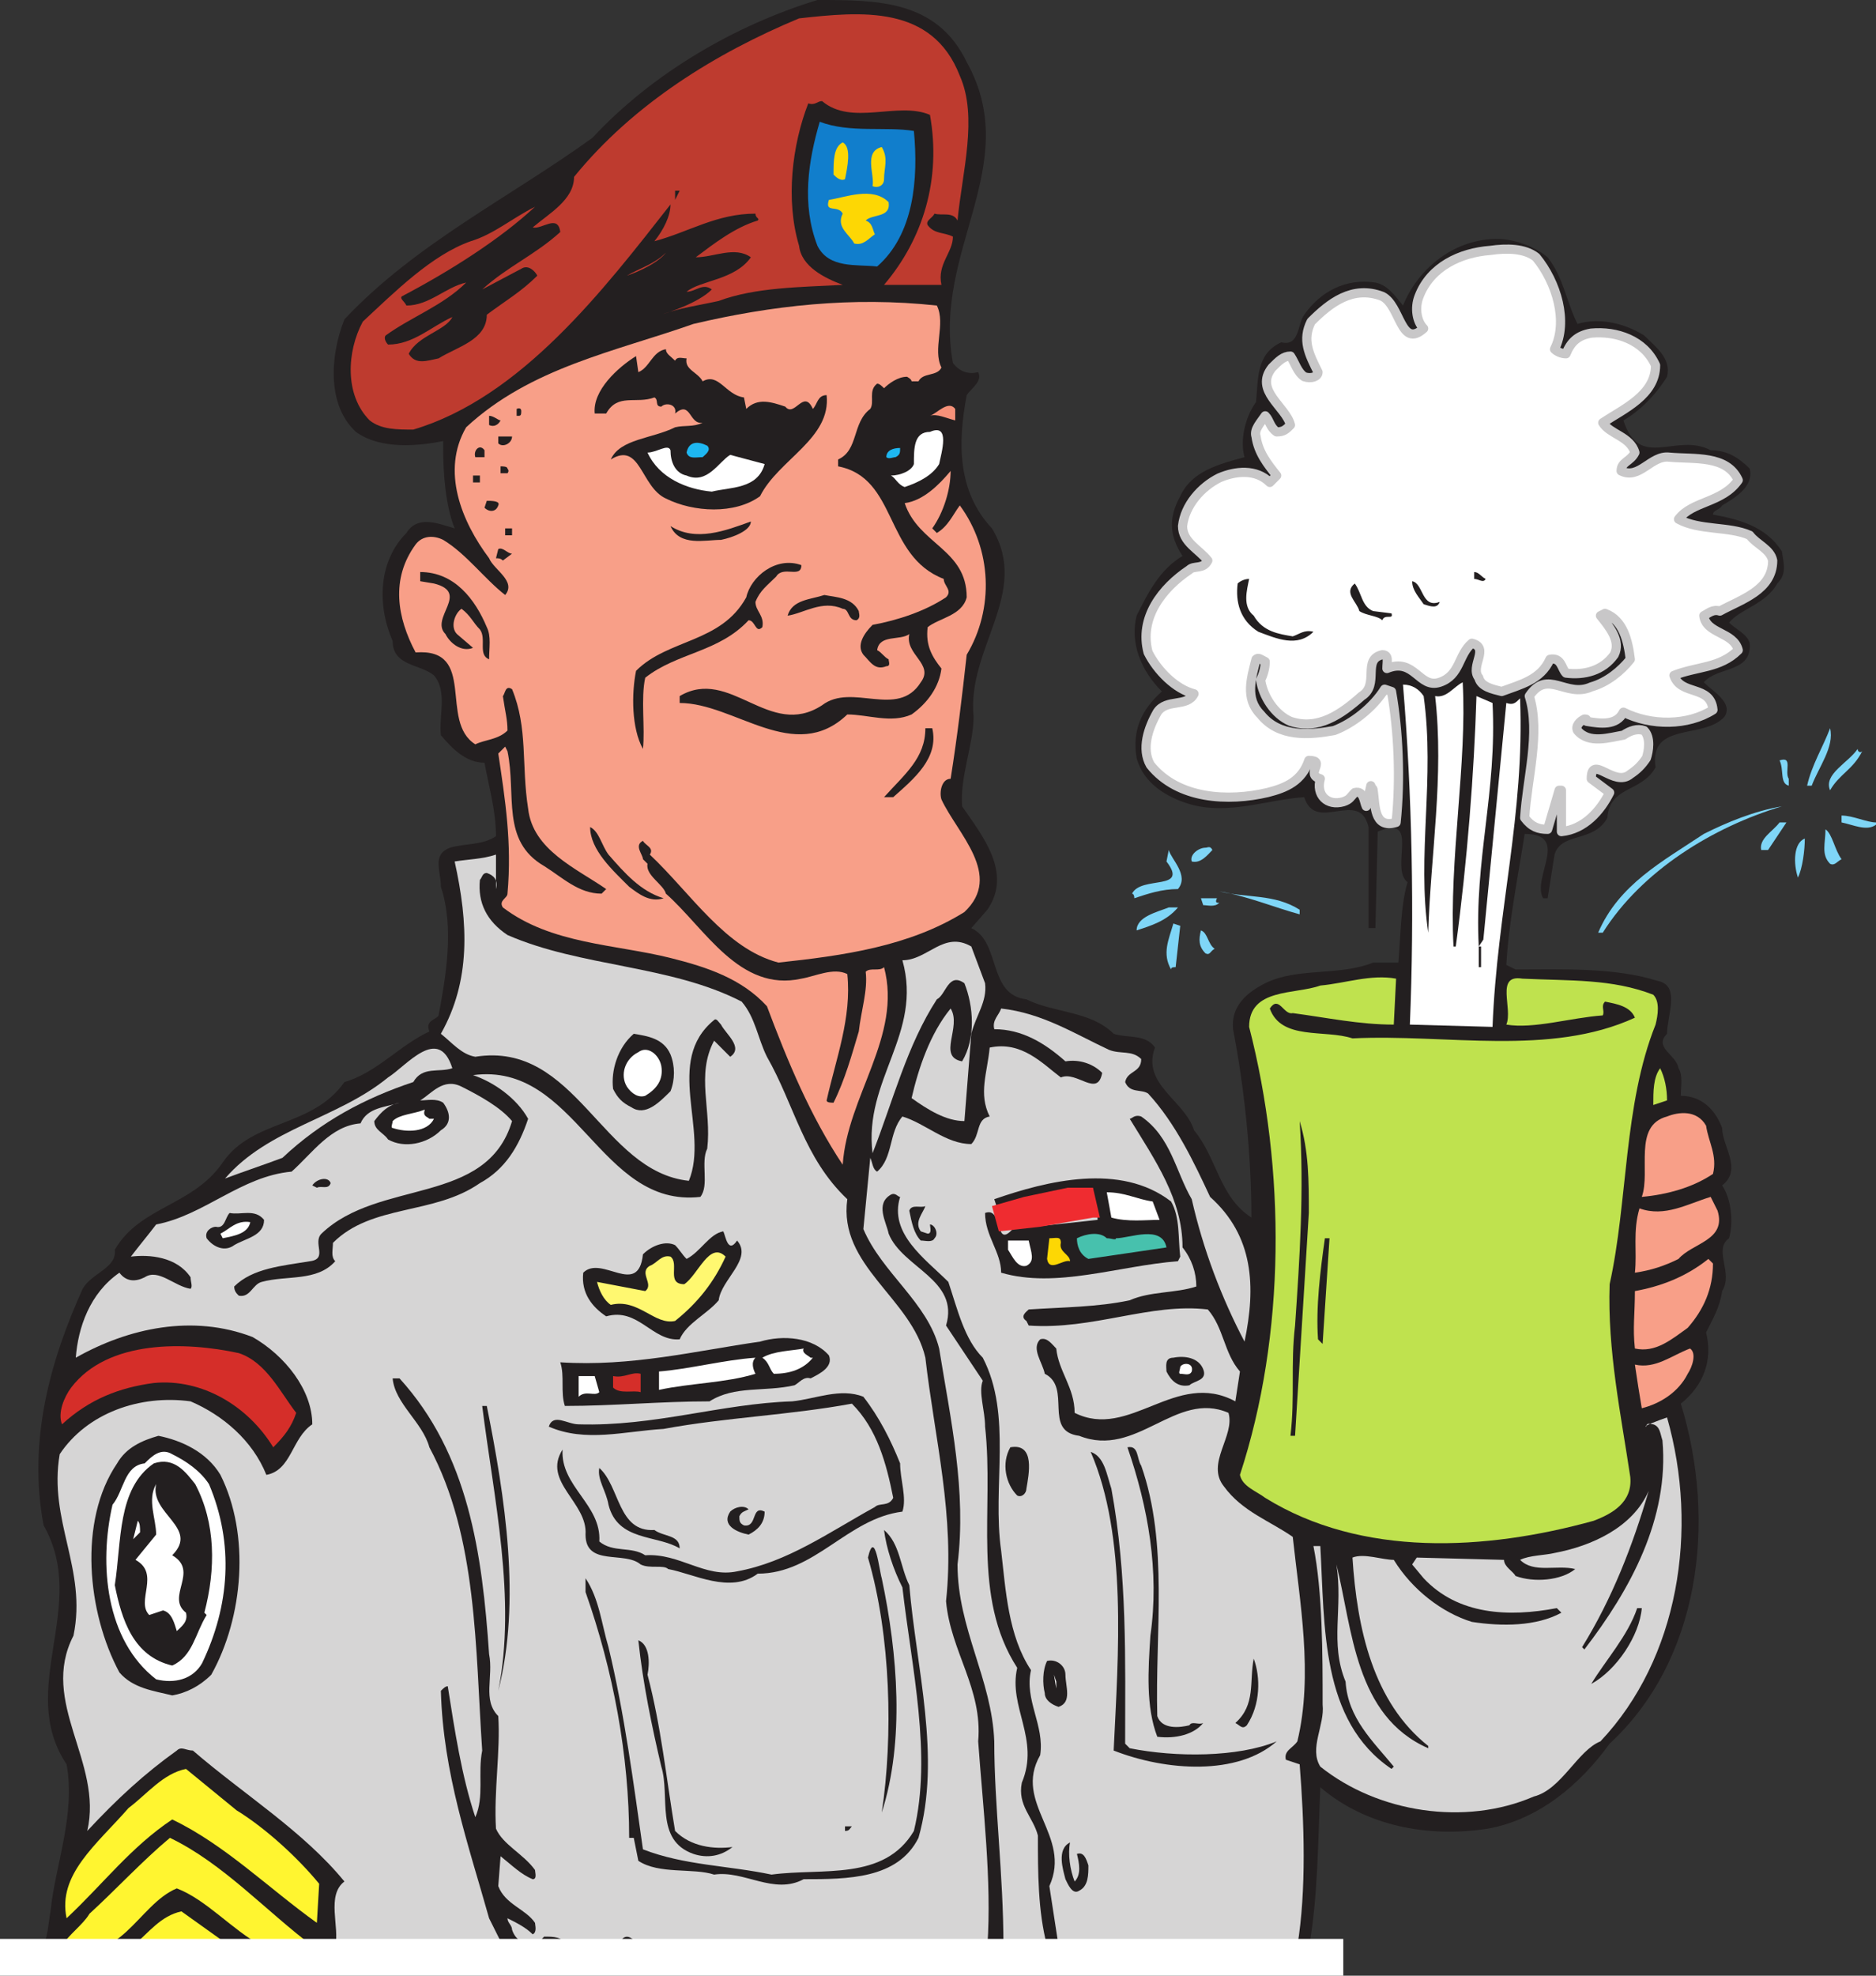 <svg xmlns="http://www.w3.org/2000/svg" width="612.75" height="645"><rect width="100%" height="100%" fill="#333333" stroke="none"/><path fill="#231f20" fill-rule="evenodd" d="M315.75 20.25c18.75 33.75-11.25 61.5-4.5 98.25 2.25 3 5.25 3.75 8.25 3 1.5 3-2.25 5.25-3.75 7.5-3 15.75-3 31.5 8.25 43.5 12.75 21-8.25 39-6 61.5 0 9-4.5 19.5-3.75 29.25C321 273 330.75 285 322.5 297l-5.25 6c9.75 4.5 5.25 21.75 18 23.25 9 4.5 21 3.75 28.5 11.25 4.5 1.5 10.5 0 13.5 4.5-4.5 12 9.75 17.25 12.75 27 7.5 9 8.25 21.75 18.75 28.5 0-20.25-2.25-42-6-61.5-.75-7.5 4.5-12 10.5-15 10.5-5.25 24-2.25 35.25-6.75h8.25c.75-9 .75-18.75 3-26.25-6-4.5 4.5-22.5-9.75-16.5l-.75 31.5H447v-33c-3-12.75-17.25 2.25-21-9.75-12 .75-24.75 6-37.5 2.25-7.5-2.25-15-6.75-17.25-15-1.5-9 1.5-15.75 8.25-21.75C372.75 219 369 210 371.25 201c3.75-7.5 7.5-15 15-19.5-4.5-6.75-4.5-12.75-.75-19.5 3.75-8.25 12.75-10.5 21-12.75-1.5-5.25 0-12.75 3.75-18 .75-7.5 0-15.75 8.25-19.5 6 1.5 5.25-6 7.5-9 5.25-7.5 13.5-12 23.25-10.5 3.75.75 6 3.75 9 7.5C463.5 87 475.5 78 489 78c5.25 0 12 2.25 16.5 6 5.25 6.75 6 14.25 9.75 21.75 7.5-2.25 15.75 0 21.75 3.75 3.75 3.75 9 7.5 7.5 13.5-3.75 6-9 11.25-14.25 14.25 5.25 16.5 17.25 3.75 28.5 9.75 5.25 0 9 2.25 12.75 6 1.5 6-5.25 9.75-9 12-.75 1.5-3 1.5-3 3 8.25 1.5 17.25 3.75 22.5 12 .75 4.5 1.5 7.5-1.5 10.5-3.75 6.75-12 8.25-15.75 12.75 2.25 2.25 6 3.75 6.75 6.75.75 9.75-10.5 7.5-15 12.75 3 3 9.75 6.75 6.75 11.25-6.75 7.5-24.75 1.5-22.5 16.5-4.5 8.25-15 6-15.75 16.5-4.5 8.25-15 4.5-17.25 12l-2.25 14.25H504c-3.75-6.75 9-21-6-21-2.25 14.25-5.25 29.25-6 42.75l3 1.5c15 0 32.25-.75 46.5 3.75 7.5 1.5 3 11.25 3 17.25-4.5 4.5 3 6.75 3.75 11.25 1.5 2.25.75 6 .75 9 6.75 0 11.25 4.5 13.5 10.5 0 6 6.75 13.5 0 18.75 3 4.5 3.75 12 2.25 17.25-5.25 3.75 1.5 11.25-2.25 17.25-.75 5.25-3 9-5.25 13.5 2.25 9-.75 17.25-8.25 23.25 12 39 6 84-23.25 111C516 582.75 502.5 594 486 597c-19.5 3-39.75-.75-54.75-13.5-.75 17.25-.75 36-3.75 52.5h1.5v6l-415.5-1.5V636c2.25-3 2.25-8.25 3-12 1.5-15 8.25-31.5 5.25-48-16.5-24.75 7.5-51.75-7.5-78C9 470.25 16.5 444 27 420.75 30 415.5 38.25 414 37.5 408c8.25-14.25 25.5-14.25 35.25-28.5s29.25-11.25 39.75-26.25c10.5-3 18-12 27.75-16.5-1.5-3.75 2.25-3.75 3-5.25 2.25-12 5.25-28.5.75-42 0-5.25-3-10.5 3-12.75 5.25-1.5 10.5-.75 15-3.75 0-8.25-2.25-15.75-3.75-24-6 0-10.5-4.5-14.25-9-.75-6 2.25-14.25-2.25-19.5-4.5-3.75-13.5-3-13.5-11.25-5.25-12-4.5-26.25 4.5-35.25 3.75-6 10.5-3 15.75-1.5-3-7.5-3.75-18-3.75-26.25V144c-7.5 1.5-20.25 3-28.5-3-9.75-9-8.25-25.5-3.75-36.75 23.25-24.75 54-39.75 81-59.25C213 24 240 8.25 267 0c19.5 0 39 0 48.75 20.25"/><path fill="#be3b2f" fill-rule="evenodd" d="M313.5 24.75c6 13.5.75 31.5-.75 47.25-1.5-3-5.25-1.5-7.5-2.25-.75 1.5-3 2.25-2.25 3.75 2.25 3 5.25 2.25 8.25 3.75 0 5.25-5.25 9-3.75 15.75h-18.75c12.75-15 18.75-34.5 15-55.5-10.5-4.5-25.5 3.75-35.25-4.5-1.5 0-2.25 1.5-4.5.75-5.25 13.5-7.5 31.5-3 46.5.75 6.75 8.25 10.5 14.25 12.75-13.5.75-28.5.75-40.5 5.25-6.75 1.5-12.75 2.25-18.75 4.5 2.25-.75 12-3.75 16.5-8.25-3-2.25-5.25.75-8.25.75 4.5-3.75 15.75-3.75 21-11.25-5.25-3.75-12 0-18 0 6-4.5 12.75-9.75 20.25-12 .75-.75-.75-.75-.75-2.25-12.75 0-21.75 6-33 9 3-3.75 5.25-8.25 5.25-12-21.75 27.75-48.75 63-84 73.5-5.25 0-10.5 0-14.25-3-8.25-8.25-7.5-22.5-2.25-32.25 10.5-9.75 22.5-21.75 35.25-26.25 7.5-2.25 13.5-7.5 21-11.25-11.25 10.5-27.75 21-43.5 29.25-.75.75.75 1.5 1.5 3 7.5 0 12.75-6 19.5-7.5-7.5 7.5-18 11.25-26.25 17.25-.75.75 0 2.25.75 3 8.25 0 14.25-6 21-9-2.25 4.5-11.25 6-14.25 12 2.25 3.75 6 2.25 9.75 1.5 6-3.75 15.75-6 15.75-14.25 6-4.5 11.25-7.5 16.5-12.75-.75-1.5-3-3.75-5.25-2.25L157.5 94.5c8.25-7.5 17.25-11.25 25.5-18.75-.75-6-6-.75-9-1.5 5.25-4.5 13.5-9 13.5-16.5C207 33.75 234 17.25 261 6c20.25-2.25 43.5-4.5 52.5 18.75"/><path fill="#117ecc" fill-rule="evenodd" d="M298.5 42.75c1.5 15.75 0 33.75-12 44.25-6.75-.75-15.75.75-19.5-6.75-5.25-13.5-3-27.75.75-40.5 9.75 3.75 21.75 1.5 30.75 3"/><path fill="#fdd704" fill-rule="evenodd" d="M276 58.5c-1.5.75-3-.75-3.75-1.5 0-4.5 0-9 3-10.5 3 1.5 1.5 8.25.75 12m12.75 0c0 2.25-2.25 3-3.75 2.25.75-3.75-3-11.25 3-12.75 2.25 3.75.75 6.75.75 10.5"/><path fill="#231f20" fill-rule="evenodd" d="M220.5 65.25v-3h1.5zm0 0"/><path fill="#fdd704" fill-rule="evenodd" d="M290.25 66c.75 5.25-5.25 3.75-7.5 6 2.25.75 2.25 3 3 4.5-2.25 1.5-3.75 3.75-6.75 3-1.5-3-6-5.25-3.75-9.75-1.5-3-6 0-4.5-4.5 5.25-.75 14.25-4.5 19.5.75"/><path fill="#fff" fill-rule="evenodd" d="M501.75 84c6.75 8.25 10.5 21 6 30 .75.75 2.25 1.5 3.75 1.5 1.5-3.75 3.75-6 8.25-6.75 8.25-.75 17.25 2.25 21 10.5 0 9.75-10.5 14.25-17.25 18.75 2.25 3.75 9 4.5 10.5 9.75-1.5 3-4.5 3-4.5 6 6 3 9.75-5.25 15.75-4.5 8.25.75 18.75-.75 22.5 7.5-5.25 7.5-15 6.75-19.5 12.75 6.75 3.75 16.5 2.25 23.25 5.25 2.25 3 6.75 4.5 7.5 8.25 0 9.75-10.5 12.75-17.25 16.5-2.25-.75-3.75.75-5.25 1.5.75 6 9.75 5.25 11.25 11.25-6 6-13.5 5.25-21 8.25 2.25 6.75 12 3 12.75 11.25-8.25 5.25-20.25 5.25-29.25.75-2.25 4.5-7.5 3.75-12 3 0-.75 0-.75-.75-.75-1.5.75-3 2.25-2.25 3.75 3.75 4.5 10.5 2.25 15 1.5 2.25-1.5 4.5-2.25 6.75-1.5 2.25 2.25 1.5 6.75.75 9-1.5 2.25-3 3.75-5.25 5.25-5.25 4.5-12.75-6.75-12.75 1.5l6 4.5c-3 6-8.25 12-15.75 12.75V258h-.75l-3.75 12.75c-3 0-5.25-.75-7.5-3.75.75-12.75 5.25-27.75 1.5-39.75 6-9 12 .75 20.25-3 5.25-1.5 9.75-5.25 12.75-9-.75-6-2.25-12.75-8.25-15l-1.5.75c3 3.75 6.75 8.25 4.5 12.75-3.75 5.25-9.75 6.75-15.75 6-1.5-1.5-1.5-5.25-5.25-4.5-3 6.75-9.75 8.25-15.75 10.5-3-.75-6.75-1.5-7.5-4.5-3-3.75 3.75-9.75-2.25-11.25-4.5 3.75-3.75 10.5-10.5 12.75s-8.25-8.25-17.25-4.5c0-2.25.75-4.5-1.5-4.5-6.75 1.5-.75 9.75-6.75 13.5-6.75 6-14.25 11.25-23.25 8.25-5.25-2.25-9-8.25-9.75-13.5.75-1.5 1.5-3.75 1.5-6-1.5-.75-2.25-1.5-3-.75-1.5 6-3.75 12.75 1.5 18 6 7.5 15.75 6.75 24 5.25 6-2.25 12.75-7.5 16.5-13.5l2.25.75c2.25 12.75 3 28.5 1.5 42.75-7.5 2.25-6.75-6-7.5-10.5 0-.75-.75-.75-.75-1.5l-1.5 6.75c-.75-1.5-.75-5.25-3.75-4.5-1.5 1.5-1.5 2.25-3.75 3-5.25 1.5-9-2.25-7.5-7.5-5.25-1.5 2.25-6-3.75-6-2.25 6.75-7.5 9-13.5 10.5-12.75 3-29.25 2.25-38.25-9-3-5.25-.75-12 2.25-17.25 3-4.5 9.75-1.5 12-6-6-1.5-12-7.5-15-13.5-3-11.25 4.5-21 13.5-27 1.5-1.5 4.5 0 6-3-3-3.75-8.25-6-8.25-11.25.75-6.75 6-12.75 12-15.75 5.25-2.25 12-3 16.5 1.5l2.25-2.25c-3-3.75-6-7.5-6.75-12.75-.75-2.25 1.5-4.5 3-6.75 1.5 1.5 1.5 3.75 3.75 5.25 2.25 0 3-.75 4.5-2.25-1.5-6-12-11.25-6-18.75 2.25-2.25 3.75-3.75 6-3.75 1.5 2.25 2.25 5.25 4.5 6.75 2.25.75 4.5 0 4.5-1.5-3-6-5.25-10.5-2.25-16.5 6-6 13.5-12 23.25-8.25 6 3 6 17.25 13.5 10.5-2.25-2.25-3-6.75-1.5-10.5 3.75-9.75 13.5-14.25 23.25-15C492 81 498 81 501.75 84"/><path fill="none" stroke="#c8c7c8" stroke-linecap="round" stroke-linejoin="round" stroke-miterlimit="10" stroke-width="3" d="M501.75 84c6.75 8.25 10.5 21 6 30 .75.75 2.25 1.5 3.75 1.5 1.5-3.75 3.75-6 8.25-6.75 8.25-.75 17.25 2.25 21 10.5 0 9.75-10.5 14.25-17.25 18.75 2.25 3.75 9 4.5 10.5 9.75-1.5 3-4.5 3-4.5 6 6 3 9.75-5.25 15.75-4.5 8.25.75 18.75-.75 22.5 7.5-5.25 7.5-15 6.75-19.5 12.75 6.75 3.75 16.5 2.25 23.25 5.25 2.25 3 6.75 4.5 7.5 8.25 0 9.75-10.5 12.75-17.25 16.5-2.25-.75-3.75.75-5.25 1.5.75 6 9.75 5.25 11.25 11.25-6 6-13.5 5.25-21 8.25 2.25 6.75 12 3 12.75 11.25-8.25 5.25-20.25 5.25-29.25.75-2.25 4.5-7.5 3.75-12 3 0-.75 0-.75-.75-.75-1.5.75-3 2.25-2.25 3.75 3.75 4.5 10.5 2.25 15 1.5 2.25-1.5 4.5-2.25 6.75-1.5 2.25 2.25 1.5 6.75.75 9-1.5 2.25-3 3.75-5.25 5.25-5.25 4.5-12.75-6.75-12.75 1.5l6 4.5c-3 6-8.25 12-15.75 12.75V258h-.75l-3.75 12.75c-3 0-5.25-.75-7.5-3.75.75-12.75 5.25-27.75 1.5-39.75 6-9 12 .75 20.25-3 5.25-1.5 9.75-5.25 12.75-9-.75-6-2.25-12.75-8.25-15l-1.5.75c3 3.75 6.75 8.25 4.5 12.75-3.75 5.25-9.75 6.75-15.75 6-1.5-1.5-1.5-5.25-5.25-4.5-3 6.75-9.75 8.25-15.75 10.5-3-.75-6.75-1.5-7.5-4.5-3-3.75 3.75-9.75-2.25-11.25-4.5 3.75-3.75 10.5-10.5 12.75s-8.25-8.25-17.25-4.5c0-2.25.75-4.5-1.5-4.5-6.75 1.5-.75 9.75-6.75 13.5-6.75 6-14.25 11.25-23.25 8.25-5.25-2.25-9-8.25-9.75-13.5.75-1.5 1.5-3.75 1.5-6-1.5-.75-2.25-1.5-3-.75-1.5 6-3.75 12.75 1.5 18 6 7.5 15.75 6.75 24 5.25 6-2.25 12.75-7.5 16.5-13.5l2.25.75c2.25 12.75 3 28.5 1.5 42.75-7.5 2.25-6.75-6-7.5-10.5 0-.75-.75-.75-.75-1.5l-1.5 6.75c-.75-1.5-.75-5.25-3.75-4.5-1.5 1.5-1.5 2.25-3.75 3-5.25 1.5-9-2.25-7.5-7.5-5.25-1.5 2.25-6-3.75-6-2.25 6.75-7.5 9-13.5 10.5-12.75 3-29.25 2.25-38.25-9-3-5.25-.75-12 2.25-17.25 3-4.5 9.75-1.5 12-6-6-1.5-12-7.5-15-13.5-3-11.25 4.5-21 13.5-27 1.5-1.5 4.5 0 6-3-3-3.75-8.25-6-8.25-11.25.75-6.75 6-12.75 12-15.75 5.25-2.25 12-3 16.5 1.5l2.25-2.25c-3-3.75-6-7.5-6.75-12.75-.75-2.25 1.5-4.5 3-6.75 1.5 1.5 1.5 3.75 3.75 5.25 2.25 0 3-.75 4.5-2.25-1.5-6-12-11.25-6-18.75 2.25-2.25 3.75-3.75 6-3.75 1.5 2.25 2.25 5.25 4.5 6.75 2.25.75 4.5 0 4.5-1.5-3-6-5.25-10.5-2.25-16.5 6-6 13.5-12 23.25-8.25 6 3 6 17.25 13.5 10.5-2.25-2.25-3-6.75-1.5-10.5 3.75-9.75 13.5-14.25 23.25-15C492 81 498 81 501.75 84Zm0 0"/><path fill="#be3b2f" fill-rule="evenodd" d="M204.75 90c3.75-2.25 9-3.75 12.75-7.5-2.25 3-8.25 6-12.75 7.5"/><path fill="#f89f88" fill-rule="evenodd" d="M306 99.75c3 6-1.5 14.25 1.5 20.25-1.5 3-6 1.5-7.5 4.5h-2.25c0-.75-1.5-1.5-1.5-1.5-3 0-6 2.25-7.5 3.75-.75-.75-1.5-1.5-2.25-1.5-3 2.25-.75 6-2.25 8.25-6 4.5-3.75 13.5-10.5 16.5v2.25c19.5 3.75 15 29.25 34.5 36.75 0 2.25 3 3.75.75 6-6.75 4.5-15.75 7.5-24 9-3 3-5.25 6.75-3 9.75 2.25 2.25 3.75 5.25 7.5 3.75 1.5 0 .75-1.5.75-2.25-1.5-.75-2.25-2.25-3.75-3 .75-5.25 7.5-3 10.5-5.25-1.5 6.75 8.25 9.75 3.75 15.75-7.5 12-22.5 0-32.25 7.5-17.25 11.25-30-12.75-46.5-3v2.25c18 0 37.5 20.25 54.75 3.75 6.75 0 14.25 3 21 0 5.25-3.75 9-9 9.75-15-3-3.75-5.25-7.5-4.5-13.5 3.75-3 11.25-3.75 12.75-9.75 0-15.75-15.75-17.25-20.25-30.75 6-.75 11.25-6 15-10.5 0 6-2.25 13.5-6 18.75l1.5 1.5c3.75-2.25 5.25-6 7.5-9 10.5 14.25 11.25 33.75 2.25 48.75-1.5 13.5-3 26.25-5.25 40.5-3 0-3.75 4.5-3 6.75 5.25 11.25 20.25 24.75 7.5 36.75-18 11.25-39.75 14.25-60.75 16.5-17.25-4.5-28.5-22.5-42-35.25 1.5-2.25-1.5-3-2.25-4.5-3 1.5 0 4.5 0 6l1.5 1.5c-.75 3.75 5.25 6.75 6 9.75 12.75 11.25 24 32.25 44.25 27.75 4.5-.75 10.5-3.75 15-1.5 1.5 14.25-3.75 27.75-6.75 41.25 0 .75 1.5.75 2.25.75 3.75-7.5 6-15.75 8.25-23.25.75-6.75 3-13.5 2.25-19.5 1.5-1.5 4.5 0 6-1.5 6 22.5-12 42-13.5 64.5-10.5-15.75-18-33.75-24.75-51.75-8.25-9-19.5-12.75-31.5-15.75-18-4.5-39-4.5-54.75-16.5-1.5-2.25 1.5-3 1.5-4.5 1.5-16.5-.75-30.75-3-45.75l2.25-2.25.75 1.5c3 14.25-2.25 29.25 12 37.5 6 3.75 11.25 9 18.75 9l1.5-1.5c-9.75-6.75-24-12.75-25.5-26.25-2.25-14.25 0-26.25-5.25-39-2.25-1.5-2.25 1.5-3 2.25.75 5.25 1.5 7.5 1.5 11.25-3 3-7.5 3-10.5 4.5-12-7.5.75-31.5-19.5-30-6-11.25-8.25-24 0-35.25 2.25-3 6-3 9-1.5 7.5 4.5 13.5 12.75 20.25 18 3.75-4.5-3.75-8.25-5.25-12-9-12-15.75-28.5-7.5-42.75 21-19.5 48.75-24.75 74.25-33.75 25.5-6 51.75-9 79.5-6"/><path fill="#231f20" fill-rule="evenodd" d="M224.25 117c-.75 3.75 3.75 4.5 5.25 7.5 5.25-3 7.5 4.5 13.5 5.25l.75 3.75c3.75-3.75 8.25-2.25 12.75-.75 3 3.75 6-6 9 .75 1.5-1.5 1.5-4.5 4.5-4.5 1.5 14.25-15.75 21-21.75 33-8.25 6-21.75 5.25-30.75.75-8.25-3.75-8.25-18.75-18-12.75 3-6.75 13.5-6.75 21-10.5 3-.75 6 0 9-1.5-4.5.75-3.75-7.5-9-3 .75-3-3-3.75-4.5-2.25-2.25 0-.75-2.25-2.25-3-6 2.25-12-1.5-15.75 5.25h-3.75c-.75-7.5 7.5-15 13.5-18.75l.75 5.25c3.75-1.5 4.5-6.75 9-7.5 0 1.5 1.5 2.25 3 3.75.75-1.5 2.25-.75 3.75-.75"/><path fill="#f79179" fill-rule="evenodd" d="M312 133.5v3.75c-3-.75-6-2.25-8.25-1.5 2.25-.75 6-5.25 8.25-2.25"/><path fill="#231f20" fill-rule="evenodd" d="M170.25 134.25c0 .75 0 1.5-.75 1.5h-.75v-2.25s1.5-.75 1.5.75m-6.75 3c-.75 1.5-2.25 2.25-3.75 1.5v-3c1.5 0 3 1.5 3.75 1.5"/><path fill="#fff" fill-rule="evenodd" d="M306.75 151.5c-2.25 3.75-6.75 6-11.25 7.5-2.25-.75-3-3-4.5-3.75 3 0 6.75-1.5 7.5-3.75 0-5.25 0-10.5 5.25-10.5 6.75-3 3.75 6.75 3 10.5"/><path fill="#231f20" fill-rule="evenodd" d="M167.25 142.5c0 2.25-3 3.75-4.5 2.25v-2.25h4.5"/><path fill="#1eb7f1" fill-rule="evenodd" d="M231 145.5c1.5 1.5-.75 3-1.5 3.75-2.25 0-4.5.75-5.25-1.5C225 144 228 144 231 145.5"/><path fill="#fff" fill-rule="evenodd" d="M224.25 155.25c6.75 3 10.5-4.5 14.25-6.75l11.25 3c-2.25 8.25-11.25 7.5-17.25 9-8.25-.75-17.25-4.5-21-12.75 3 0 6.75-3 7.5-.75 0 3.75 1.5 7.5 5.25 8.25"/><path fill="#231f20" fill-rule="evenodd" d="M158.25 147v2.25h-3c-.75-2.25 1.5-4.5 3-2.25"/><path fill="#1eb7f1" fill-rule="evenodd" d="M294 146.25c0 1.5 0 2.25-1.5 3-.75 0-2.25.75-3 0 0-2.25 2.25-3 4.5-3"/><path fill="#231f20" fill-rule="evenodd" d="M165.75 153c.75.75 0 1.5 0 1.5h-2.25v-2.25c.75 0 2.25 0 2.25.75m-9 4.5h-2.25v-2.25h2.25v2.25m6 7.5c-.75 2.25-3 2.25-4.5.75l.75-2.25c1.5 0 4.5 0 3.75 1.5m72.75 11.25c-5.25 0-13.5 2.25-16.5-4.5 8.25 5.25 18 1.5 26.25-1.5 0 3-6 5.25-9.75 6m-68.25-1.5H165v-2.25h2.25v2.25m0 6-3 2.25c-.75-.75-1.5-.75-2.25-.75l.75-3c1.5-.75 3 1.5 4.5 1.5m94.5 3.75c0 4.5-6 0-8.25 3.75-3 3-5.25 4.5-6.75 8.25 0 3 3 4.5 2.25 8.25-2.25 2.25-2.25-2.25-4.5-2.25-9.75 10.5-23.25 10.5-33.75 18.75-1.5 6.75 0 16.5-.75 23.25-3.75-6.75-3.75-18-2.25-25.5 10.5-10.5 27.75-9 36-24 1.5-6.75 9.75-13.5 18-10.5M159 204.75c1.5 3 .75 6.75.75 10.5-3.75-1.5-.75-6.75-3-9.75-2.25-2.25-3-4.5-6-6.75-2.25 1.5-3.75 6-1.5 8.25l5.25 4.5c-3.75 1.5-7.5-1.5-9-4.5-5.25-5.25 8.25-13.5-3.75-16.5l-4.5-.75v-3c11.25 0 18 9 21.75 18M485.25 189c-.75 1.5-2.25 0-3.75 0v-2.25c1.5 0 2.25 1.5 3.75 2.25M408 189c-.75 3.75-2.25 9 1.5 12 3 5.25 8.25 6 12.75 6.75 2.25-.75 3.75-2.25 6.75-1.5-5.25 5.25-12 2.25-18 0-6-3.75-7.5-9.75-6.75-15.75.75-.75 2.25-1.5 3.75-1.5m62.25 7.5c-.75 2.25-3 1.5-5.25.75-1.5-2.25-3.75-4.5-3.75-7.5 3.75.75 3 9 9 6.75m-21.75 3 6 .75c.75 2.25-2.25 0-3 2.25-1.5-1.5-5.25-1.5-7.5-3-.75-3-5.25-6-1.5-9 2.25 3 2.25 7.5 6 9m-168 0c0 .75.75 2.25-.75 3-3 0-2.25-3.75-4.5-3.75-6.75-3-12.75 1.5-18 2.25 1.5-5.25 7.5-5.25 12-6.75 3.75.75 9 .75 11.25 5.25"/><path fill="#fff" fill-rule="evenodd" d="M474.75 309h.75c3.75-27.75 6-57 6.75-81.75l5.25 2.25c1.5 29.25-6 51-4.5 79.5l1.5-2.25 7.5-77.25c2.25.75 3 0 4.5-1.5 1.5 38.25-7.5 69-9 107.25l-27-.75c1.5-36 .75-75-2.25-111 3 0 5.25 1.5 6.75 3.75 3.75 27-2.25 51.75 1.5 77.25.75-25.5 5.25-51 2.25-77.25 3.75.75 6-3 9-4.5 1.5 26.25-4.5 57.75-3 86.25"/><path fill="#231f20" fill-rule="evenodd" d="M304.5 237.75c2.25 9.75-6 16.5-12.75 22.5h-3c6.75-7.5 13.5-12.75 13.5-22.5h2.25"/><path fill="#7fd6f7" fill-rule="evenodd" d="M591.75 256.5h-1.5c1.5-6.75 5.25-12.75 7.5-18.75 1.5 6-3.75 12.75-6 18.75m16.5-11.25c-3 6-7.5 7.5-10.5 12.75-2.25-5.25 6-9 9-13.5 0 .75.75 1.5 1.5.75m-24 9v2.25c-3-.75-1.5-5.25-3-8.25 4.5-1.5 1.5 3.75 3 6m-2.25 9c-22.5 6.75-45.75 21-58.5 41.25H522c6.75-15.75 21-23.25 34.5-32.25 7.5-3.75 16.5-7.5 25.5-9m30.75 5.25v.75c-3 2.25-7.5 0-11.25-.75v-2.25c3.75 0 8.25 2.25 11.25 2.25m-35.25 9h-2.25c-.75-3.75 3.75-6 6-9h2.25l-6 9"/><path fill="#231f20" fill-rule="evenodd" d="M198.75 279c5.25 6 10.5 12 18 14.25-4.5 1.5-8.25-1.5-11.25-3.75-5.25-5.25-12.75-12-12.75-19.5 3 1.5 3.75 6 6 9"/><path fill="#7fd6f7" fill-rule="evenodd" d="M601.5 280.5c-1.5.75-2.25 2.25-3.75 1.5-3-3-1.5-6.75-1.5-11.25 2.25 1.5 3 6.75 5.25 9.75m-12-6.75c0 3.75-.75 9.75-2.25 12.75-1.5-4.5-1.5-11.25 2.25-12.75M396 277.5c-1.5 1.5-3.75 4.5-6.75 3.75-.75-2.25 2.25-4.5 4.5-4.5.75 0 1.5-.75 2.25.75m-11.25 12.75c-5.25 0-9.75 1.5-14.25 3 0-1.5-.75-1.5-.75-1.5 3-6 18.75-.75 11.25-10.5l.75-3.75c.75 3 6.75 8.25 3 12.75"/><path fill="#d6d5d5" fill-rule="evenodd" d="M162 290.25c.75-3-.75-4.5-3-5.25-1.5 0-1.5 1.5-2.25 2.25-.75 7.5 2.25 13.5 9 18 24 10.5 53.25 9.75 76.5 21.75 4.5 5.25 5.25 12 8.25 18 9 15.75 12 33 26.25 46.5-3 21.75 21 32.25 25.5 51.75 3 26.25 9.75 51.75 6.75 79.5 1.5 16.5 12 28.5 10.5 45.75 1.5 21 4.5 45.75 3 66.75H209.25c-1.5-.75-3.75-4.5-6-2.25l2.25 2.25h-20.25c-1.5-3-4.5-3-7.5-3l-.75.75c1.5.75 3 3 6 2.25-6-.75-13.5 1.5-15.75-5.25 0-1.5-1.5-2.25-1.5-3.75 3 1.5 6 3 8.25 5.25 1.5-.75.75-3 .75-3.75-3-4.5-9.75-6-12-12l.75-9.75c3.75 3 6.75 6 10.5 7.5 1.5 0 .75-2.25.75-3-3.75-5.25-10.5-8.25-12.75-13.5-.75-12 1.5-25.5.75-36.75-5.25-5.25-1.5-12.75-3-20.25-2.25-33-6.75-65.25-29.25-90h-2.25c.75 8.25 9.75 14.25 12 22.5 15.75 29.25 15 66 17.25 99-1.5 7.5.75 15-2.25 21.75-4.5-13.5-6.75-28.5-9-42.75-.75 0-1.5.75-2.25 1.5.75 27 9 50.25 15.75 74.25l4.5 9H109.5c1.5-6-3-16.5 3-21-13.5-16.5-33-28.5-49.5-42.75-2.25 0-3.75-1.5-5.25 0-10.5 7.5-19.5 15.75-29.25 26.25 5.25-22.5-15.75-42-4.5-63.75 4.5-21.75-8.25-37.5-4.5-59.25 9-13.5 26.25-19.5 42.75-17.25 10.5 4.5 20.25 12.75 24.75 24 8.25-1.5 8.25-12 15-16.5 0-11.25-9-22.5-19.5-28.5-19.5-7.5-40.5-3-57.75 6.75.75-9.75 4.5-21 14.25-27.75 2.25 3 5.25 3 8.25 1.5 4.5-3 9.75 3 15 3.75.75-.75 0-2.25 0-3.75-4.5-6.75-13.5-7.5-19.5-6.75 2.25-3 6-7.5 8.25-10.5 15.75-3 27.75-15.75 44.25-17.25 6.75-6 12.75-15 22.5-15.75C120 361.5 126 361.5 130.5 360c-3.75.75-6 3-8.25 6 0 3 3 3.75 4.5 6 5.25 3 12.75 1.5 17.25-3 3.75-2.25 3-6 .75-9-2.25-1.5-5.25-.75-7.5-.75 3.75-2.25 7.5-7.5 13.5-4.5s12.75 6.75 16.5 11.25c-8.25 27.75-43.5 18.75-62.25 36.75-3 3 2.25 8.25-3.75 9-9 1.5-18.75 2.25-24.75 8.25 0 1.5.75 2.25 1.5 3 3.75.75 4.5-3.75 7.5-4.5 8.25-2.25 18 0 24-6.75-1.5-1.5-.75-3.75-.75-6 12.75-12.75 33-9 48-19.5 8.25-4.5 12.75-12 15.75-21-3.75-6.75-11.25-12-18-14.25 33.75-4.5 41.25 43.5 74.25 39.75 3-3.75 0-11.25 2.25-15.75 1.5-12.75-3.75-24 2.25-35.25l5.25 5.25c4.5-3-1.5-7.5-3-10.5-.75-.75-1.5-2.25-2.25-1.5-16.5 13.5-1.5 36-8.25 52.5-28.5-3-36.75-45.75-69.75-40.5-4.5-.75-7.5-4.5-11.25-7.5 9.75-17.25 9-36 4.5-56.25 4.5-.75 9-.75 13.5-2.25v11.25"/><path fill="#7fd6f7" fill-rule="evenodd" d="M424.5 297v1.5c-8.25-2.25-17.25-6-26.25-7.5 9 2.25 18 .75 26.25 6m-27-3.75c-.75 1.5 0 1.5.75 1.5-1.5 1.5-3.75.75-5.25.75l-.75-2.25h5.25m-12.75 3c-3.75 4.5-9 6-13.5 7.5 0-4.5 6.75-6 10.5-7.5h3m-.75 19.5c-.75 0-1.5 0-1.5.75-3-5.25-.75-9.75.75-15l2.25.75-1.5 13.5m12.75-6c-1.5.75-1.5 2.25-3 1.5-2.25-2.25-2.25-4.5-1.5-7.5 2.25.75 2.25 4.5 4.5 6"/><path fill="#d6d5d5" fill-rule="evenodd" d="M321.75 321c.75 6-3 10.5-4.5 16.5L315 366c-6 0-12-3.75-17.25-7.5 2.25-9.75 6-21 12.75-29.25 3.75 6-4.5 15.75 3.75 17.25 4.5-7.5 3.75-18 .75-25.5-5.25-3.75-6 3.75-9 5.25-9.75 15-14.25 33-21 50.25-3-24 16.5-39 9.75-63 8.25 0 13.5-9.75 22.5-4.5l4.5 12"/><path fill="#231f20" fill-rule="evenodd" d="M483 309h.75v6.75H483V309"/><path fill="#bfe24e" fill-rule="evenodd" d="M455.25 334.5c-11.25 0-21.75-2.25-33-3.75-3 .75-4.5-6-7.5-1.5 3.75 10.5 18 6.75 27 9.75 30.75-1.5 64.5 6 92.25-6.75-1.5-3.75-6-4.5-9.75-5.25-1.5 1.5 0 3-.75 4.5-10.5.75-22.5 4.5-31.5 3 2.25-5.25-3.75-16.5 5.25-15 15.75.75 29.25 0 42.75 5.25 2.25 2.25 1.5 6.75.75 9.75-10.5 26.25-9 57.75-15 84.75-.75 21.75 3.75 42.75 6.75 63 .75 8.25-6 12-12 14.25-35.25 9.75-75.75 12-107.25-7.5-3-2.25-7.5-3.75-8.25-7.5 15-45.75 15-99.75 3-146.25 0-12.75 15-10.5 23.25-13.5 8.25-.75 16.5-3.75 24.75-2.25l-.75 15"/><path fill="#d6d5d5" fill-rule="evenodd" d="M362.25 342.75c3.75 1.5 7.5 0 10.5 3 0 4.5-4.5 3.75-5.25 7.5 1.5 3.75 5.25 2.25 7.5 3.75 9 9.75 15 22.5 20.25 33.75 14.25 12.75 15 29.25 11.25 47.25-7.5-14.25-13.5-30-17.25-46.5-5.25-9-6.75-20.25-16.5-27-2.25-.75-3 .75-3.75.75 8.25 13.5 17.25 26.25 17.25 42 3 3.75 4.5 8.25 4.5 12.75-6.75 2.25-15 1.5-21.75 4.5-10.5 2.25-21.75 2.25-33 3-.75.75-3 2.25-.75 3.75l.75 1.5c21 1.5 39.75-7.5 58.5-5.25 5.25 6 5.25 14.25 10.5 20.25l-1.5 9.75C384 447 369 470.25 351 461.25c0-8.25-5.25-13.5-6-21-1.5-1.5-3-3.75-5.25-3-3 3 .75 7.5 1.5 11.25 9 4.5-.75 18.75 11.25 20.25 18.75 7.5 31.5-15 48.75-7.5 2.25 7.5-7.5 16.5-1.5 24 6 8.25 15 11.25 22.5 16.5 2.25 21 6.75 45 1.5 66.75-1.5 2.25-4.5 3-3.75 6l4.5 1.5c1.5 18.75 2.25 41.25-.75 59.25h-78l-3-19.5c7.5-16.5-12-27-3-42.75 1.5-9.75-5.25-18-3-27.75-7.5-11.25-8.25-26.25-9.75-39-3-21 3.75-44.25-6-63-6-6-8.25-15.75-11.25-24.75-7.5-7.5-19.5-15.75-15.75-27.75-.75 0-1.5-1.5-3-.75-5.25 3-1.5 9-.75 12.75 4.5 11.25 23.25 15 18.75 30l12 18c-1.5 3.75.75 9.75.75 15 3 27-4.5 55.5 10.5 78.75-3 12.75 7.5 23.25 1.5 37.5-1.5 7.5 3.75 11.25 5.25 17.25 0 12 0 24.75 3 36h-14.25c0-23.25-3-45.75-3-66.75-.75-20.25-12-36.75-12-57.75 3-24-2.25-47.25-6-70.5-3.75-15-18.75-24.75-24.75-39l2.25-23.25c.75 1.5.75 3.75 2.25 4.5 5.25-4.5 3.75-12.75 8.25-18 7.5 2.25 14.25 9 22.5 9 3-3 1.5-8.25 6-9-3.75-7.5-.75-14.25 0-22.5 10.5-2.25 17.25 5.25 23.25 9.75 5.25-2.25 12 6.75 13.5-1.5-3-3-7.5-4.5-12-3.75-6.75-6-14.25-10.5-23.25-10.5-.75-3 1.5-4.5 2.25-6.75 13.5 1.5 24 8.25 35.25 13.5"/><path fill="#231f20" fill-rule="evenodd" d="M219 344.25c1.5 3.75 1.5 8.25 0 12-3.75 3.75-8.25 8.25-12.75 5.25-3-1.5-4.5-3-6-6-.75-6 1.5-13.5 6.75-18 4.5.75 9.75 1.5 12 6.75"/><path fill="#d6d5d5" fill-rule="evenodd" d="M147.75 348.75c-4.5 1.5-9.75-.75-12.75 4.5C119.25 358.5 105 366 92.25 378c-6 2.25-12.75 4.5-18.75 6.75 14.25-16.5 36.75-19.5 53.25-33 6-3.75 16.5-17.25 21-3"/><path fill="#fff" fill-rule="evenodd" d="M216 348c.75 4.5-1.5 7.5-5.25 9.75-2.25.75-4.5-.75-6-3-2.25-3.75-.75-9 3.75-11.25 3-2.25 6.75.75 7.5 4.5"/><path fill="#bfe24e" fill-rule="evenodd" d="m544.5 359.25-4.5 1.5c0-4.5 0-9 2.25-12 1.5 3 2.25 6.75 2.25 10.5"/><path fill="#fff" fill-rule="evenodd" d="M138.75 362.25c-.75 2.25.75 2.25 1.5 3h1.5c-2.25 4.5-9 4.5-13.5 3-.75 0 0-1.5 0-2.25 2.25-2.25 6.75-2.25 10.5-3.75"/><path fill="#f89f88" fill-rule="evenodd" d="M557.25 367.5c.75 5.25 3.75 9.75 2.25 15.75-6.75 4.5-15 6.75-23.25 7.5 3-8.25-3-23.25 8.25-26.25 3.75-1.5 9.75-2.25 12.75 3"/><path fill="#231f20" fill-rule="evenodd" d="m427.5 396-4.5 72.75h-1.5c1.5-12.75 0-23.25 1.5-36 1.5-21.75 3-44.25 1.5-66.75 3 9.75 3 19.5 3 30M108 386.25c-.75 2.25-3 .75-4.5 1.5L102 387c1.5-2.25 5.25-3 6-.75m274.5 6c3 5.25 2.25 12 3 18l-.75 1.5c-19.5 1.5-39.75 9-57.75 3.75 0-6.75-5.25-12-5.25-19.5 6-2.25 3 12 9 5.25l27.75-3c0-3-.75-6.75-2.25-9-11.25-3-20.25 4.5-30.75 4.5l-.75-2.25c17.25-6 41.25-12 57.75.75"/><path fill="#fff" fill-rule="evenodd" d="m376.5 392.25 2.25 6c-4.5 0-10.5.75-15.75-.75l-1.5-8.25c6 0 9.75 2.25 15 3"/><path fill="#f89f88" fill-rule="evenodd" d="M561 395.25c3 9.75-8.25 10.5-12.75 15.75-4.5 2.25-9 3.75-14.25 4.5.75-6.75-.75-13.5 1.5-21 8.25 3 15.75-1.5 23.25-3.75l2.25 4.5"/><path fill="#231f20" fill-rule="evenodd" d="M302.25 393.75c-.75 2.25-3.75 5.25-1.5 8.25l2.25.75c1.5 0 .75-2.25.75-3 1.5 0 3 3 1.5 4.5-.75 1.5-3 .75-4.5.75-2.25-2.25-3-6-3.75-9.75.75-2.25 3.75-.75 5.25-1.5m-216 4.5c0 5.25-6 6-9.75 8.25-3 2.25-6.75.75-9-2.25-.75-2.25 1.5-3.75 3-3.75 3 .75 3-3 4.5-4.5 3.75.75 8.25-1.5 11.25 2.25"/><path fill="#fff" fill-rule="evenodd" d="M81.75 399c-.75 3.75-5.25 4.5-9 5.25l-.75-1.5c3-1.5 5.25-4.5 9.75-3.75"/><path fill="#231f20" fill-rule="evenodd" d="M240.75 405c5.25 6-5.25 12.75-6 19.5-3.75 4.5-10.5 7.5-12.75 12.75-9 .75-13.5-10.5-24-7.5-4.5-3-8.25-7.5-7.5-14.25 6-6 18 8.25 19.5-6 3-3 7.5-4.5 10.5-3 1.5 1.5 2.25 3 3.75 4.5 4.5-2.25 7.5-8.25 12-9 .75 1.5 1.5 7.5 4.5 3"/><path fill="#47c1ad" fill-rule="evenodd" d="M364.5 404.25c4.5 0 15-4.5 16.5 3L355.5 411c-3-1.5-3.75-4.5-3.75-6.75 3-1.5 7.5-2.25 9.75 0 1.5 0 3 .75 3 0"/><path fill="#fdd704" fill-rule="evenodd" d="M346.5 405.75c-.75 3 3 3.75 3 6-2.25-.75-6.75 3.75-7.5-.75l.75-6.75c2.25 0 3.75-.75 3.75 1.5"/><path fill="#231f20" fill-rule="evenodd" d="m432 438.75-1.5-1.5c-.75-10.5.75-22.5 2.25-33h1.5l-2.25 34.5"/><path fill="#fff" fill-rule="evenodd" d="M336 405c.75 3.75 2.25 6.75-.75 8.25-3 .75-4.5-3-6-5.25v-3H336"/><path fill="#fff870" fill-rule="evenodd" d="M237 410.25c-3.75 8.25-9 15-16.5 21-6.75 1.5-12-7.5-21-5.25-2.25-1.5-3.75-4.5-4.5-7.5l15.75 3c3-2.25-2.25-6 1.5-8.25 2.25-.75 3.75-3.75 6.75-3 3 2.25-1.5 9 4.5 9 4.5-3 8.25-14.25 13.5-9"/><path fill="#f89f88" fill-rule="evenodd" d="M559.5 412.5c0 8.25-3 15-8.25 21-5.25 3.75-10.5 8.25-17.25 6.75-.75-6.75 0-11.25 0-18.75 8.25-1.5 16.5-4.5 24-10.5l1.5 1.5"/><path fill="#231f20" fill-rule="evenodd" d="M270.75 442.5c1.5 3.75-3 6-6 7.5-2.25-.75-3.75 1.5-5.25 2.25-9.75 2.25-19.5 0-27.75 5.25-15.75 0-31.5 1.5-47.25 1.5-1.5-4.5 0-9.75-1.5-14.25 23.25 1.5 44.25-3.75 65.25-6.75 7.5-2.25 17.25-1.5 22.5 4.5"/><path fill="#d52e29" fill-rule="evenodd" d="M96.75 461.25c-1.5 4.5-3.75 7.5-7.5 11.25C81 459 66 450 50.25 451.5c-11.25 1.5-21 5.25-30 13.5-1.5-3.75.75-9 3-12 12-15.75 37.5-15 54.75-11.25 9 3 13.5 12.75 18.75 19.5"/><path fill="#fff" fill-rule="evenodd" d="M262.5 440.25c-.75 1.5 1.5 2.25 2.25 3h.75c-3 3.75-7.5 5.25-12.75 5.25-1.5-1.5-1.5-3.75-3.75-5.25 3.75-2.25 9.75-2.25 13.5-3"/><path fill="#f89f88" fill-rule="evenodd" d="M551.25 448.5c-3 6-9 9.75-15 11.25-.75-4.5-1.5-9-2.25-14.25 6.75 1.5 12-3 18-5.25 2.25 1.5.75 6-.75 8.25"/><path fill="#fff" fill-rule="evenodd" d="M246.75 443.25c-1.5 1.5-.75 3.75 0 5.25-9.75 3-21 3-31.5 5.25v-6c9.75-.75 21-3.75 31.5-4.5"/><path fill="#231f20" fill-rule="evenodd" d="M393 447c1.5 3.75-3 3.75-4.5 5.25-3.75.75-6-1.5-7.5-4.5 0-1.5-.75-4.5 2.25-4.5 3.75-.75 8.25 0 9.75 3.75"/><path fill="#fff" fill-rule="evenodd" d="M389.25 447.75c-.75 1.5-2.25.75-3.75.75-.75 0 0-1.5 0-2.25.75-1.5 4.5-1.5 3.75 1.5"/><path fill="#d52e29" fill-rule="evenodd" d="M209.25 454.5c-2.25-.75-6.75.75-9-1.5v-3.75c3.75.75 6-1.5 9-.75v6"/><path fill="#fff" fill-rule="evenodd" d="M195.75 454.5c-1.5 1.5-4.5-.75-6.75 1.5v-6.75h5.25l1.5 5.25"/><path fill="#231f20" fill-rule="evenodd" d="M294 477.75c0 5.25 2.25 11.25.75 15.75-18 2.25-28.5 20.25-47.25 20.25-9 6.75-21 0-29.25-1.5-1.5-1.5-6 0-9-1.5-5.25-4.5-18 .75-18-9.75.75-10.5-14.25-17.25-7.5-27.75-.75 12 12.75 18 12 30 4.5 3.75 10.5 1.5 15 4.5 11.25-.75 19.5 7.5 30 5.25 16.5-3 30-12.75 45-21 1.5-1.5 4.5 0 6-3-2.25-11.25-5.25-22.5-13.5-30.75-20.25 3.75-41.25 4.5-61.5 8.25-12.75.75-25.5 4.5-37.5-.75 1.5-4.5 6-.75 9.75-.75 24.75.75 46.5-6.75 69.75-7.5 7.5-.75 15.75-4.5 23.25-1.5 5.25 6.75 9 14.25 12 21.75M159 459c6 30 11.25 63.75 3.75 93 6-30-1.5-63-5.25-93h1.5"/><path fill="#d6d5d5" fill-rule="evenodd" d="M522.75 568.5c-7.5 3-12.75 15.75-21.75 18-22.5 9.75-51 5.25-69.75-9.75-3.75-6 1.5-13.5.75-20.25 0-16.5 0-36.75-3-51.75h2.25c1.5 26.25 0 57 23.25 72.75l.75-.75c-6.75-8.25-15-15.75-15.75-27.75-5.25-12.75-.75-24-3-38.25 5.25 21 6 49.5 30 60V570c-18-14.25-23.25-38.25-24.75-61.5 3.75-1.5 9.75.75 13.5.75 6 9.75 15.75 17.25 25.5 20.25 9.75 1.5 21 1.5 29.25-3l-1.5-1.5c-15.75 3-32.25 2.25-43.5-9.75l-3.75-4.5 1.5-2.25 28.5.75c0 2.25 3 3.75 3.75 5.25 6 2.25 15 1.5 19.5-2.25-6-1.5-13.5 1.5-18-3 3-1.5 8.25-1.5 11.25-2.25 12-2.25 25.5-8.25 30.75-20.25-5.25 18-12 35.25-21.75 51l.75.75c15-19.5 27.75-42.75 25.5-68.25-.75-2.25-.75-4.5-3-5.25-.75 0-2.25-.75-2.25.75-1.5 0 4.5-2.25 6.75-3 10.5 36.75 3.75 78.75-21.75 105.75"/><path fill="#231f20" fill-rule="evenodd" d="M72 481.5c9.75 19.5 7.5 46.5-3 65.25-3.75 3.75-8.25 6-12.75 6.75-6-1.5-12.75-2.25-17.25-7.5-10.5-19.5-13.5-49.5-.75-68.25 3-5.25 8.25-7.5 13.5-9 7.5 1.5 15.75 5.25 20.25 12.75m263.25 4.5c0 1.5-1.5 3-3 2.25-3.75-3.75-5.25-10.5-2.25-15.75 8.25-1.5 6 9 5.25 13.5m37.5-7.5c9 25.5 4.5 54.75 5.25 81.75 1.5 4.5 7.5 3.75 10.5 3 .75-1.5 3 0 4.5-.75-3 3.75-9 5.25-15 4.5-3.75-9.75-3-21.75-2.25-33 3-21-.75-42-7.5-61.5 3.75-.75 3 3.75 4.5 6"/><path fill="#fff" fill-rule="evenodd" d="M68.25 484.5C76.5 504 75 524.25 66 543c-3 5.25-9 6.75-15 5.25-16.5-12.75-18.75-37.5-14.25-57 3.75-4.5 3.75-12.75 10.5-13.5 2.25-2.25 5.25-5.25 9-3 4.5 2.25 9 5.25 12 9.75"/><path fill="#231f20" fill-rule="evenodd" d="M363 486c5.25 28.5 4.5 56.25 4.5 83.25l1.5 1.5c15 3 35.25 3 48-2.25-12.75 11.25-36 9.75-53.25 3 1.5-31.5 4.5-69.75-7.5-97.5 4.5 1.5 5.25 7.5 6.75 12m-299.25-1.5c6.75 12.75 6.75 27.75 3 42l.75.75c-3.75 6-4.5 13.5-11.25 16.5-12.75-3-16.5-15-18.75-26.25 2.25-14.25.75-31.5 12.75-39.75 6.75-2.25 10.5 3 13.5 6.75m150 15c3 2.25 8.25 1.5 8.25 6-7.5-4.5-20.25-2.25-23.25-14.25-.75-4.5-3.75-8.25-3-12 6.75 6 6 21 18 20.25"/><path fill="#fff" fill-rule="evenodd" d="M56.25 507.75c9 5.25-2.25 13.5 4.5 18.75.75 3-1.5 4.5-3 6-.75-2.25-1.5-6-4.5-6.75l-4.5 1.5c-4.5-4.5 3.75-13.5-4.5-18L51 501c0-5.25-3-11.25 0-16.5-2.25 9.75 14.25 14.25 5.25 23.25"/><path fill="#231f20" fill-rule="evenodd" d="M244.5 492.75c-1.5.75-2.25.75-3 2.25 0 1.5 0 2.25 1.5 3 4.5.75 2.25-6.75 6.75-4.5 0 3.75-2.25 6-5.25 7.5-3.75-.75-9-3-6-7.5 1.5-1.5 4.5-2.25 6-.75"/><path fill="#fff" fill-rule="evenodd" d="m45.75 500.25-2.25 2.25 1.5-6c.75.75.75 2.25.75 3.75"/><path fill="#231f20" fill-rule="evenodd" d="M297 517.5c2.25 27 10.5 56.25 3 82.5-6.75 13.5-23.25 13.5-37.5 13.5-9.75 5.25-19.5-3-29.25-1.5-6.75-2.25-18 0-24.75-4.5L207 600h-1.5c0-27-5.25-54.75-14.25-80.25v-4.5c4.5 6.75 5.25 15 7.5 22.5 5.25 21.75 8.25 45 11.25 66 13.5 5.25 27.75 5.25 42 8.25 16.5-2.25 36.75 2.25 46.5-14.25 6-24.75-.75-53.25-3.75-79.5-3-6-5.25-12.75-6-18.75 5.25 4.5 5.25 12 8.25 18"/><path fill="#231f20" fill-rule="evenodd" d="M288 515.25c5.25 24.75 7.5 53.25 0 76.5 3.75-24.75 3-57.75-4.5-83.25 2.25-9.75 3.75 4.5 4.5 6.75M536.25 525c-.75 9-8.25 20.25-16.5 24.75 4.5-7.5 12-15.75 15-24.75h1.5M211.5 546.75c4.5 17.25 6 33 9 51 5.25 5.25 12.75 6 18.75 5.25-3.75 3-8.25 3.75-12.75 2.25-12.75-4.5-7.5-18.75-10.5-28.5-3-12.75-6-27-7.5-41.25 3.75 1.5 3.75 7.5 3 11.25m195.75 16.5c-1.5 1.5-2.25 0-3.75-.75 6.75-6 4.5-13.5 6-21 2.25 6 2.25 15-2.25 21.75M348 546.75c0 3.75 2.25 9-2.25 10.5-2.25-.75-4.5-2.25-4.5-4.5-.75-3-.75-7.5.75-10.5 3-.75 6 1.5 6 4.5"/><path fill="#fff" fill-rule="evenodd" d="m345 551.25-.75-4.5.75 2.25zm0 0"/><path fill="#fff530" fill-rule="evenodd" d="M77.25 591c9.75 6 20.25 15.75 27 24l-.75 12.75c-15.75-11.25-30-25.5-47.25-33.75-13.5 9-22.5 21-34.5 32.25-3-14.25 9.75-24 20.25-36 6-4.5 11.25-11.25 18.75-12.75l16.5 13.5"/><path fill="#231f20" fill-rule="evenodd" d="M278.25 596.25c-.75.75-.75 1.5-2.25 1.5v-1.5h2.25"/><path fill="#fff530" fill-rule="evenodd" d="M102 635.25H85.5c-9.75-5.25-18-15-27.75-18.75C45 621.75 39 642.75 20.25 635.25c2.25-3.75 6.75-6.75 9-10.5C37.5 617.25 46.5 607.5 55.5 600c17.25 8.25 31.5 24 46.5 35.25"/><path fill="#231f20" fill-rule="evenodd" d="M349.5 601.5c-.75 3.75 0 9 1.5 12.75 2.25-2.25 1.5-6 .75-9 2.25-.75 3 1.5 3.75 3.75 0 3 0 6.75-3 8.25-2.25 1.5-3.75-2.25-4.5-3.75-.75-3-3-9.75 1.5-12"/><path fill="#fff530" fill-rule="evenodd" d="M75 635.25H43.5c5.25-4.5 9-9.75 15.75-11.25L75 635.25"/><path fill="#ef2c30" fill-rule="evenodd" d="m324 393.75 2.25 8.25 13.5-1.5 17.25-3h2.25l-2.25-9.75h-8.25l-14.25 3-10.5 3"/><path fill="#fff" fill-rule="evenodd" d="M438.75 645v-12H0v12h438.75"/></svg>
